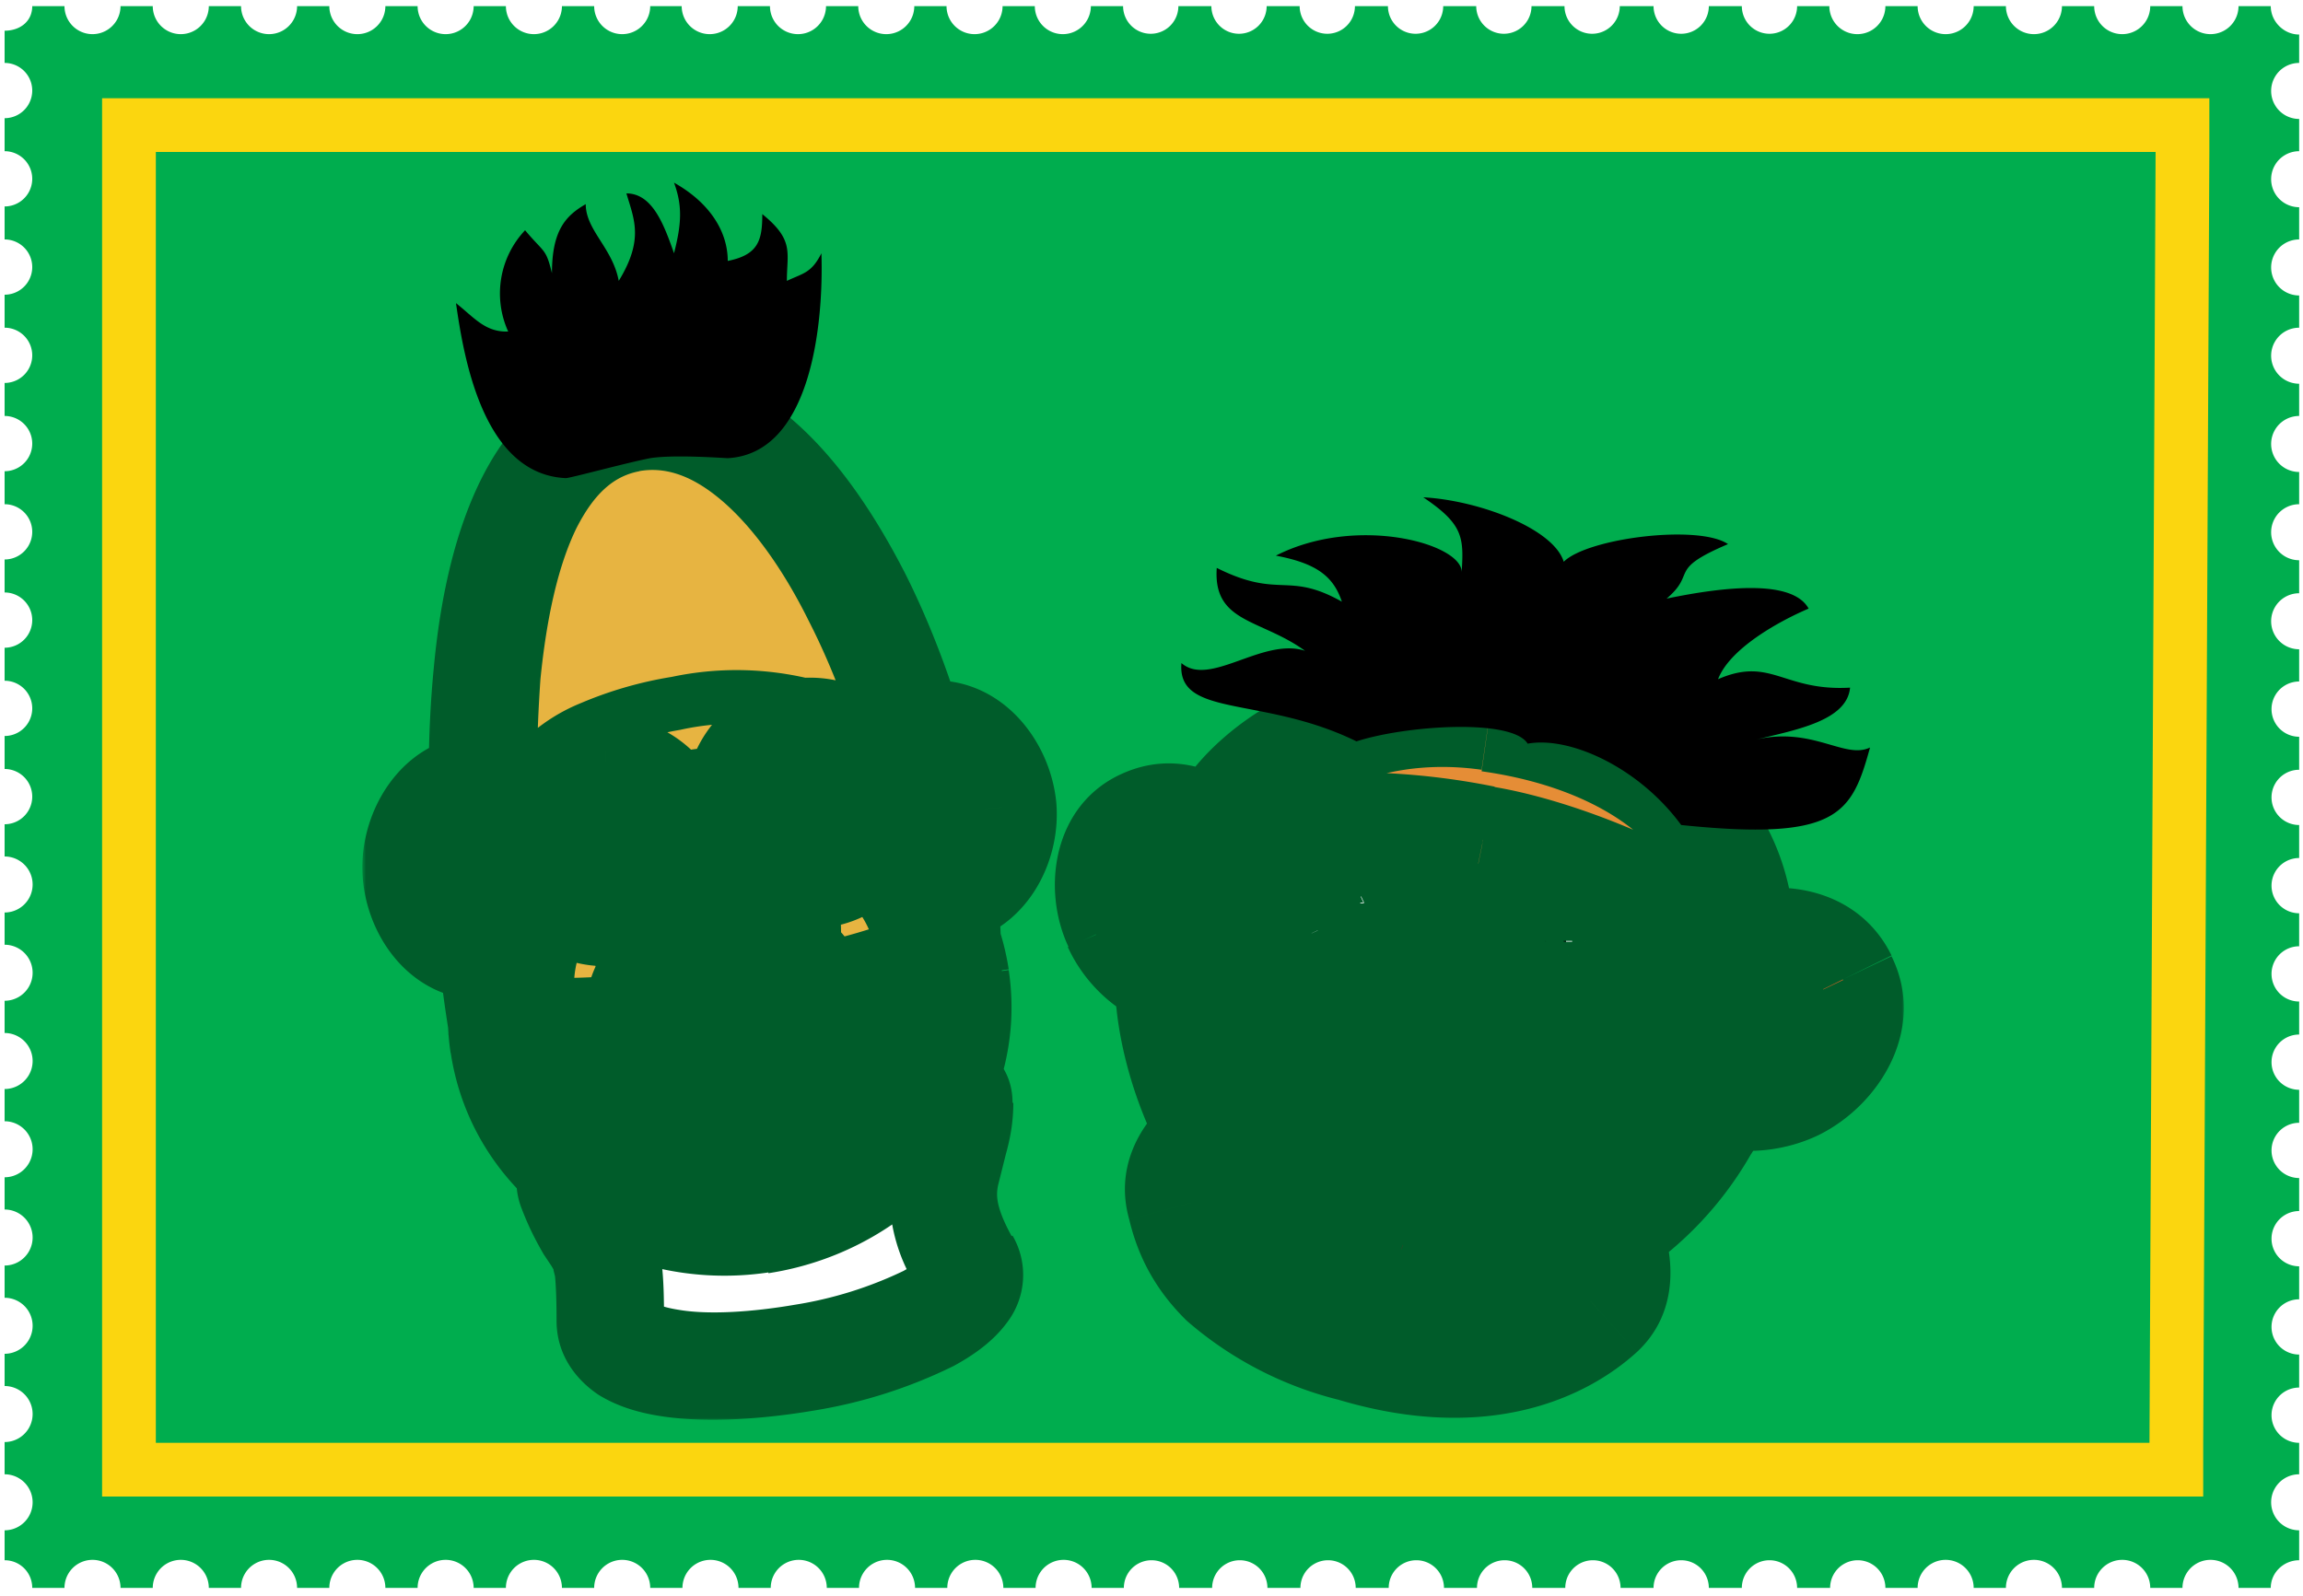 <svg xmlns="http://www.w3.org/2000/svg" width="300" height="208" fill="none">
  <defs>
    <filter id="gggrain-filter" x="-20%" y="-20%" width="140%" height="140%" filterUnits="objectBoundingBox" primitiveUnits="userSpaceOnUse" color-interpolation-filters="sRGB">
      <feTurbulence type="fractalNoise" baseFrequency="1.13" numOctaves="2" seed="2" stitchTiles="stitch" x="0%" y="0%" width="100%" height="100%" result="turbulence"></feTurbulence>
      <feColorMatrix type="saturate" values="0" x="0%" y="0%" width="100%" height="100%" in="turbulence" result="colormatrix"></feColorMatrix>
      <feComponentTransfer x="0%" y="0%" width="100%" height="100%" in="colormatrix" result="componentTransfer">
        <feFuncR type="linear" slope="3"></feFuncR>
        <feFuncG type="linear" slope="3"></feFuncG>
        <feFuncB type="linear" slope="3"></feFuncB>
      </feComponentTransfer>
      <feColorMatrix x="0%" y="0%" width="100%" height="100%" in="componentTransfer" result="colormatrix2" type="matrix" values="1 0 0 0 0
          0 1 0 0 0
          0 0 1 0 0
          0 0 0 18 -10"></feColorMatrix>
    </filter>
  </defs>


  <path fill="#00AD4E" d="M84.7.8a3.6 3.6 0 0 1-7.3 0h-4.2a3.6 3.6 0 0 1-7.3 0h-4.2a3.6 3.6 0 1 1-7.3 0h-4.2a3.6 3.6 0 1 1-7.3 0h-4.2a3.6 3.6 0 0 1-7.3 0h-4.2a3.6 3.6 0 1 1-7.3 0h-4.2a3.6 3.6 0 0 1-7.3 0H4.2C4.2 2.8 2.6 4 .6 4v4.2a3.6 3.6 0 0 1 0 7.2v4.3a3.6 3.6 0 0 1 0 7.2v4.3a3.6 3.6 0 0 1 0 7.2v4.3a3.6 3.6 0 0 1 0 7.2v4.3a3.6 3.6 0 1 1 0 7.2v4.3a3.6 3.6 0 0 1 0 7.2v4.3a3.6 3.6 0 1 1 0 7.2v4.3a3.6 3.6 0 1 1 0 7.2v4.3a3.6 3.6 0 0 1 0 7.2v4.2a3.6 3.6 0 1 1 0 7.3v4.2a3.6 3.6 0 0 1 0 7.3v4.2a3.6 3.6 0 1 1 0 7.3v4.2a3.6 3.6 0 1 1 0 7.3v4.2a3.6 3.6 0 0 1 0 7.3v4.2a3.6 3.6 0 1 1 0 7.3v4.2a3.6 3.6 0 0 1 0 7.3v4.2a3.6 3.6 0 1 1 0 7.3v3.9c2 0 3.6 1.6 3.6 3.6h4.2a3.6 3.6 0 0 1 7.3 0h4.2a3.6 3.6 0 0 1 7.3 0h4.2a3.6 3.6 0 0 1 7.3 0h4.2a3.6 3.6 0 0 1 7.3 0h4.2a3.6 3.6 0 0 1 7.3 0h4.2a3.6 3.6 0 0 1 7.3 0h4.2a3.6 3.6 0 0 1 7.3 0h4.2a3.6 3.6 0 0 1 7.3 0h4.2a3.6 3.6 0 0 1 7.3 0h4.2a3.6 3.6 0 1 1 7.3 0h4.2a3.6 3.6 0 1 1 7.3 0h4.2a3.6 3.6 0 0 1 7.3 0h4.2a3.6 3.6 0 1 1 7.2 0h4.3a3.6 3.6 0 0 1 7.2 0h4.3a3.6 3.6 0 1 1 7.2 0h4.3a3.6 3.6 0 0 1 7.2 0h4.3a3.6 3.6 0 1 1 7.2 0h4.3a3.6 3.6 0 0 1 7.2 0h4.3a3.6 3.6 0 1 1 7.2 0h4.3a3.6 3.6 0 0 1 7.2 0h4.3a3.6 3.6 0 1 1 7.2 0h4.2a3.6 3.6 0 1 1 7.3 0h4.2a3.6 3.6 0 1 1 7.3 0h4.2a3.6 3.6 0 1 1 7.3 0h4.2a3.6 3.6 0 1 1 7.3 0h4.2c0-2 1.7-3.6 3.7-3.6v-3.9a3.6 3.6 0 0 1 0-7.3V188a3.6 3.6 0 1 1 0-7.2v-4.3a3.6 3.6 0 0 1 0-7.2V165a3.6 3.6 0 1 1 0-7.2v-4.3a3.6 3.6 0 0 1 0-7.2V142a3.6 3.6 0 1 1 0-7.2v-4.3a3.6 3.6 0 1 1 0-7.2V119a3.6 3.6 0 0 1 0-7.2v-4.3a3.6 3.6 0 1 1 0-7.2V96a3.6 3.6 0 0 1 0-7.2v-4.2a3.6 3.6 0 0 1 0-7.3V73a3.6 3.6 0 0 1 0-7.3v-4.2a3.6 3.6 0 0 1 0-7.3v-4.2a3.6 3.6 0 0 1 0-7.3v-4.2a3.6 3.6 0 0 1 0-7.3v-4.2a3.6 3.6 0 0 1 0-7.3v-4.2a3.6 3.6 0 0 1 0-7.3V4.5c-2 0-3.7-1.7-3.7-3.7h-4.2a3.6 3.6 0 1 1-7.3 0h-4.2a3.6 3.6 0 0 1-7.3 0h-4.2a3.6 3.6 0 1 1-7.3 0h-4.2a3.6 3.6 0 0 1-7.3 0h-4.2a3.6 3.6 0 0 1-7.3 0h-4.2a3.6 3.6 0 0 1-7.2 0h-4.3a3.6 3.6 0 0 1-7.2 0H211a3.6 3.6 0 0 1-7.2 0h-4.3a3.6 3.6 0 0 1-7.2 0H188a3.6 3.6 0 1 1-7.2 0h-4.3a3.6 3.6 0 0 1-7.2 0H165a3.6 3.6 0 1 1-7.2 0h-4.3a3.6 3.6 0 0 1-7.2 0h-4.2a3.6 3.6 0 1 1-7.3 0h-4.2a3.6 3.6 0 0 1-7.3 0h-4.2a3.6 3.6 0 1 1-7.3 0h-4.2a3.6 3.6 0 0 1-7.3 0h-4.2a3.6 3.6 0 0 1-7.3 0h-4.2Z"/>
  <path stroke="#FBD60F" stroke-width="7" d="M16.8 16.3h267.5v3.5l-.8 168.2v3.5H16.8V16.3Z"/>
  <mask id="a" width="201" height="139" x="47.2" y="46.2" fill="#000" maskUnits="userSpaceOnUse">
    <path fill="#fff" d="M47.2 46.2h201v139h-201z"/>
    <path d="M74.5 155c3.6 9 5 4.6 5 17.1 0 12.5 52 2.7 46.2-7.6-5.8-10.3-.8-12.8-.8-20.8s-54 2.2-50.4 11.3ZM71.6 113c0 5.7-4 10.3-8.7 10.3-4.9 0-8.7-4.6-8.7-10.3 0-5.7 3.8-10.3 8.7-10.3 4.8 0 8.7 4.6 8.7 10.3ZM130.6 105.2c.5 5.6-3 10.5-7.8 11-4.8.4-9-3.9-9.6-9.5-.4-5.7 3-10.6 7.8-11 4.8-.4 9 3.8 9.6 9.5Z"/>
    <path d="M124.4 127.3c2.3 15-9 29.1-25.3 31.5-16.3 2.5-31.3-7.7-33.5-22.7-2.3-15 9-29 25.3-31.5 16.3-2.4 31.3 7.7 33.5 22.7Z"/>
    <path d="M120.7 122.6c2 12.1-8.3 23.8-23 26.1C83.3 151 69.9 143.1 68 131c-2-12 8.3-23.8 23-26 14.5-2.4 28 5.6 29.8 17.7Z"/>
    <path d="M106 129.6c.5 4.4-4.2 8.7-10.4 9.4-6.2.8-11.7-2.2-12.3-6.7-.5-4.4 4.1-8.7 10.3-9.4 6.3-.8 11.8 2.2 12.3 6.7Z"/>
    <path d="M103 137.1c0 5.9-3.4 10.7-7.7 10.8-4.4.1-8-4.5-8.2-10.4-.1-5.9 3.3-10.7 7.7-10.8 4.3-.1 8 4.5 8.1 10.4Z"/>
    <path d="M65.4 133.6c12 3 47.6-3 58.1-9.2 0-26.7-17.5-74.2-41.5-69.9-24 4.4-20 58-16.6 79.1Z"/>
    <path d="M114.8 104.6a9.3 9.3 0 1 1-18.6 0 9.3 9.3 0 0 1 18.6 0ZM153.8 157c-1.9-6.8 6.1-10.5 6.1-10.5l48.6 12.2s4.8 7.9 0 12.3-15.1 9.8-32 4.7c-17-5.1-20.8-11.8-22.7-18.6ZM240.1 127.7c2.4 4.8-.4 11-6.3 13.9-5.8 2.8-12.5 1.3-14.8-3.5-2.4-4.8.4-11 6.3-14 5.8-2.8 12.5-1.2 14.8 3.6ZM158 126.8c-4.5 2-10-.8-12.5-6.2-2.4-5.4-.8-11.4 3.6-13.4s10 .8 12.4 6.2c2.5 5.4.9 11.4-3.6 13.4Z"/>
    <path d="M230.9 134.6c2.8-11-23.3-22.7-37.7-25.1-12.5-2.6-39.5-4.2-43 9-1.7 6.7 1.5 5.7 2.3 12.8 1.6 14.2 11.3 31.4 28.2 35 14.7 3 31.2-3.1 41.5-19.7 3.2-5.2 6.6-3.9 8.7-12ZM88.2 109.7a9.3 9.3 0 1 1-18.6 0 9.3 9.3 0 0 1 18.6 0Z"/>
    <path d="M102.4 119.2c1 6.8-2.3 12.9-7.3 13.7-5.1.7-10-4.1-11.1-11-1-6.7 2.2-12.8 7.3-13.6 5-.8 10 4 11 10.9ZM84.6 109.7a3.6 3.6 0 1 1-7.3 0 3.6 3.6 0 0 1 7.3 0ZM107.5 106a3.6 3.6 0 1 1-7.3 0 3.6 3.6 0 0 1 7.3 0ZM182.6 162.8c-18.9-3.2-27.7-26-26-36.7l64 12.3c-3.2 12.4-19.1 27.7-38 24.4Z"/>
    <path d="M197.3 143.3c-2.3 8.3-9.2 13.5-15.4 11.8-6.2-1.8-9.3-10-6.9-18.2 2.4-8.3 9.3-13.5 15.5-11.8 6.1 1.8 9.2 10 6.8 18.2Z"/>
    <path d="M186 141.4c24.3 6.5 42.7-.9 44.5-8.6 1.2-5.2-3.7-5.3-3.7-9.7 0-17.8-15.4-27-32.8-29.6-17.5-2.5-30.5 6-35 13.6-3 5.4-4.8 2.7-6.3 9.4-1.5 6.2 3.6 17 33.4 25Z"/>
    <path d="M208.5 121c3 3.7 3.3 8.6.5 11-2.8 2.3-7.6 1.1-10.7-2.6-3-3.7-3.3-8.6-.5-11 2.8-2.3 7.6-1.1 10.7 2.6ZM180.7 124.4c-4.4 2-9.2.9-10.7-2.4s.8-7.7 5.2-9.7c4.5-2 9.2-.9 10.8 2.4 1.5 3.4-.9 7.7-5.3 9.7Z"/>
    <path d="M197.7 132.5c-1.5 5.7-6.7 9.2-11.7 7.9-5-1.3-7.8-7-6.3-12.6 1.4-5.6 6.7-9.1 11.6-7.8 5 1.3 7.9 7 6.4 12.5ZM184.2 117.6a3.1 3.1 0 1 1-6.2 0 3.1 3.1 0 0 1 6.2 0ZM204 122.7a3.1 3.1 0 1 1-6.2 0 3.1 3.1 0 0 1 6.2 0Z"/>
  </mask>
  <path fill="#fff" d="M74.5 155c3.6 9 5 4.6 5 17.1 0 12.5 52 2.7 46.2-7.6-5.8-10.3-.8-12.8-.8-20.8s-54 2.2-50.4 11.3Z"/>
  <path fill="#E7B441" d="M71.6 113c0 5.7-4 10.3-8.7 10.3-4.9 0-8.7-4.6-8.7-10.3 0-5.7 3.8-10.3 8.7-10.3 4.8 0 8.7 4.6 8.7 10.3ZM130.6 105.2c.5 5.6-3 10.5-7.8 11-4.8.4-9-3.9-9.6-9.5-.4-5.7 3-10.6 7.8-11 4.8-.4 9 3.8 9.6 9.5Z"/>
  <path fill="#E7B441" d="M124.4 127.3c2.3 15-9 29.1-25.3 31.5-16.3 2.5-31.3-7.7-33.5-22.7-2.3-15 9-29 25.3-31.5 16.3-2.4 31.3 7.7 33.5 22.7Z"/>
  <path fill="#AA010C" d="M120.7 122.6c2 12.1-8.3 23.8-23 26.1C83.3 151 69.9 143.1 68 131c-2-12 8.3-23.8 23-26 14.5-2.4 28 5.6 29.8 17.7Z"/>
  <path fill="#000" d="M106 129.6c.5 4.4-4.2 8.7-10.4 9.4-6.2.8-11.7-2.2-12.3-6.7-.5-4.4 4.1-8.7 10.3-9.4 6.3-.8 11.8 2.2 12.3 6.7Z"/>
  <path fill="#E03A68" d="M103 137.1c0 5.9-3.4 10.7-7.7 10.8-4.4.1-8-4.5-8.2-10.4-.1-5.9 3.3-10.7 7.7-10.8 4.3-.1 8 4.5 8.1 10.4Z"/>
  <path fill="#E7B441" d="M65.4 133.6c12 3 47.6-3 58.1-9.2 0-26.7-17.5-74.2-41.5-69.9-24 4.4-20 58-16.6 79.1Z"/>
  <path fill="#F0F0F0" d="M114.8 104.6a9.3 9.3 0 1 1-18.6 0 9.3 9.3 0 0 1 18.6 0Z"/>
  <path fill="#F0E353" d="M153.8 157c-1.9-6.8 6.1-10.5 6.1-10.5l48.6 12.2s4.8 7.9 0 12.3-15.1 9.8-32 4.7c-17-5.1-20.8-11.8-22.7-18.6Z"/>
  <path fill="#C66224" d="M240.1 127.7c2.4 4.8-.4 11-6.3 13.9-5.8 2.8-12.5 1.3-14.8-3.5-2.4-4.8.4-11 6.3-14 5.8-2.8 12.5-1.2 14.8 3.6ZM158 126.8c-4.5 2-10-.8-12.5-6.2-2.4-5.4-.8-11.4 3.6-13.4s10 .8 12.4 6.2c2.5 5.4.9 11.4-3.6 13.4Z"/>
  <path fill="#E58D36" d="M230.9 134.6c2.8-11-23.3-22.7-37.7-25.1-12.5-2.6-39.5-4.2-43 9-1.7 6.7 1.5 5.7 2.3 12.8 1.6 14.2 11.3 31.4 28.2 35 14.7 3 31.2-3.1 41.5-19.7 3.2-5.2 6.6-3.9 8.7-12Z"/>
  <path fill="#F0F0F0" d="M88.2 109.7a9.3 9.3 0 1 1-18.6 0 9.3 9.3 0 0 1 18.6 0Z"/>
  <path fill="#E86204" d="M102.4 119.2c1 6.8-2.3 12.9-7.3 13.7-5.1.7-10-4.1-11.1-11-1-6.7 2.2-12.8 7.3-13.6 5-.8 10 4 11 10.9Z"/>
  <path fill="#000" d="M84.6 109.7a3.6 3.6 0 1 1-7.3 0 3.6 3.6 0 0 1 7.3 0ZM107.5 106a3.6 3.6 0 1 1-7.3 0 3.6 3.6 0 0 1 7.3 0Z"/>
  <path fill="#B20116" d="M182.6 162.8c-18.9-3.2-27.7-26-26-36.7l64 12.3c-3.2 12.4-19.1 27.7-38 24.4Z"/>
  <path fill="#EF537D" d="M197.3 143.3c-2.3 8.3-9.2 13.5-15.4 11.8-6.2-1.8-9.3-10-6.9-18.2 2.4-8.3 9.3-13.5 15.5-11.8 6.1 1.8 9.2 10 6.8 18.2Z"/>
  <path fill="#E58D36" d="M186 141.4c24.3 6.5 42.7-.9 44.5-8.6 1.2-5.2-3.7-5.3-3.7-9.7 0-17.8-15.4-27-32.8-29.6-17.5-2.5-30.5 6-35 13.6-3 5.4-4.8 2.7-6.3 9.4-1.5 6.2 3.6 17 33.4 25Z"/>
  <path fill="#fff" d="M208.5 121c3 3.7 3.3 8.6.5 11-2.8 2.3-7.6 1.1-10.7-2.6-3-3.7-3.3-8.6-.5-11 2.8-2.3 7.6-1.1 10.7 2.6ZM180.7 124.4c-4.4 2-9.2.9-10.7-2.4s.8-7.7 5.2-9.7c4.5-2 9.2-.9 10.8 2.4 1.5 3.4-.9 7.7-5.3 9.7Z"/>
  <path fill="#CF061A" d="M197.7 132.5c-1.5 5.7-6.7 9.2-11.7 7.9-5-1.3-7.8-7-6.3-12.6 1.4-5.6 6.7-9.1 11.6-7.8 5 1.3 7.9 7 6.4 12.5Z"/>
  <path fill="#000" d="M184.2 117.6a3.1 3.1 0 1 1-6.2 0 3.1 3.1 0 0 1 6.2 0ZM204 122.7a3.1 3.1 0 1 1-6.2 0 3.1 3.1 0 0 1 6.2 0Z"/>
  <path fill="#005C2A" d="M66.9 97.8a3.5 3.5 0 0 0 5.4 4.4l-5.4-4.4Zm2.7 2.2 2.7 2.2c1.1-1.4 3.2-2.8 6.2-4.1a44 44 0 0 1 10.1-3 34 34 0 0 1 19.7 1.5l1.6-3 1.6-3.2a40.7 40.7 0 0 0-24-2.2 51 51 0 0 0-11.8 3.4 23.6 23.6 0 0 0-8.8 6.2l2.7 2.2Zm-4.2 33.6-7 1.1.8 4.6 4.5 1.1 1.7-6.8Zm58.1-9.2 3.5 6 3.5-2v-4h-7Zm36.4 22 1.7-6.7-2.4-.6-2.3 1 3 6.4Zm48.6 12.3 6-3.6-1.5-2.5-2.8-.7-1.7 6.8Zm-15.3-49.2-1.4 6.8h.1l.2.1 1.1-7Zm37.7 25.1L224 133l6.8 1.7Zm-80.6-16.1-6.8-1.8 6.8 1.8Zm30.4 47.7-1.5 6.9 1.5-6.9Zm-28.2-34.9 7-.8-7 .8Zm69.7 15.3 6 3.7-6-3.7ZM156.6 126l1.3-6.9-7.2-1.4-1 7.2 6.9 1Zm26 36.7 1.2-6.9-1.2 7Zm38-24.4 6.8 1.8 2-7.2-7.4-1.4-1.3 6.8Zm9.9-5.6 6.8 1.6-6.8-1.6Zm-44.4 8.6 1.8-6.7-1.8 6.7Zm-33.4-25-6.8-1.5 6.8 1.6Zm6.4-9.3 6 3.5-6-3.5ZM194 93.5l-1 7 1-7ZM74.5 155l-6.5 2.6c1 2.6 2 4.4 2.8 5.8l1 1.5.3.5v.1l.2.8c.1 1 .2 2.8.2 5.8h14c0-6-.2-9.7-1.9-13l-1-1.8-.8-1.2a24 24 0 0 1-1.8-3.7l-6.5 2.6Zm5 17.1h-7c0 4.5 2.6 7.7 5.4 9.6 2.7 1.7 5.8 2.5 8.7 2.9 5.7.8 12.9.3 19.4-.8a64.3 64.3 0 0 0 18.2-5.8c2.4-1.3 5.1-3.1 7-5.7a10.2 10.2 0 0 0 .7-11.3l-6.2 3.5-6 3.4a3.8 3.8 0 0 1 0-3.6c0-.1-.4.4-2 1.3a51 51 0 0 1-14.1 4.4c-5.8 1-11.3 1.3-15 .7-2-.3-2.9-.7-3-.8l.4.6c.4.5.5 1.1.5 1.6h-7Zm46.2-7.6 6.1-3.4c-2.2-4-2-5.5-1.8-6.6l1-4c.5-1.8 1-4 1-6.8h-14c0 1.2-.2 2.3-.5 3.5a22.5 22.5 0 0 0 2.1 20.8l6.1-3.5Zm-.8-20.8h7c0-6-5.2-8.3-7.1-8.9-2.5-.8-5.5-1-8.2-1-5.7 0-12.8.9-19.7 2.3a92.1 92.1 0 0 0-19 5.8 25.3 25.3 0 0 0-7.3 4.7c-2 2-4.6 6-2.6 11l6.5-2.6 6.5-2.6c1 2.7-.7 4.4-.4 4.1.2-.2 1.1-1 3.2-1.9 3.8-1.8 9.7-3.5 16-4.8 6.2-1.3 12.3-2 16.7-2 2.3 0 3.5.2 4 .4 1 .3-2.6-.5-2.6-4.5h7ZM71.6 113h-7c0 1.3-.5 2.2-1 2.8-.4.5-.7.5-.7.5v14c9.7 0 15.7-8.9 15.7-17.3h-7Zm-8.7 10.3v-7c-.1 0-.4 0-.9-.5-.4-.6-.8-1.5-.8-2.8h-14c0 8.4 6 17.3 15.7 17.3v-7ZM54.2 113h7c0-1.2.4-2.2.8-2.7.5-.6.8-.6.9-.6v-14c-9.8 0-15.7 9-15.7 17.3h7Zm8.7-10.3v7s.3 0 .8.6c.4.5.9 1.5.9 2.7h14c0-8.4-6-17.3-15.7-17.3v7Zm67.7 2.5-7 .6c.1 1.2-.2 2.2-.6 2.8-.4.5-.8.6-.8.6l.6 7 .6 7c9.7-1 14.9-10.3 14.2-18.6l-7 .6Zm-7.8 11-.6-7s-.4 0-.9-.5-1-1.4-1-2.6l-7 .6-7 .6c.7 8.3 7.4 16.7 17.1 15.8l-.6-7Zm-9.6-9.5 7-.6c0-1.3.3-2.3.7-2.9.4-.5.7-.5.7-.6l-.6-7-.6-6.9c-9.7.8-14.9 10.2-14.1 18.6l7-.6Zm7.8-11 .6 7s.4 0 .9.4c.5.5 1 1.4 1.1 2.7l7-.6 7-.6c-.8-8.4-7.5-16.7-17.2-15.9l.6 7Zm3.4 31.6-6.9 1C119.1 139 111 150 98 152l1 7 1.1 6.9c19.5-3 34.2-20.2 31.3-39.5l-7 1Zm-25.3 31.5-1-6.9c-13 2-24-6.2-25.6-16.8l-7 1-6.8 1c2.9 19.4 21.9 31.6 41.4 28.7l-1-7Zm-33.5-22.7 6.9-1c-1.6-10.6 6.5-21.6 19.5-23.6l-1-6.9-1.1-7c-19.5 3-34.1 20.2-31.2 39.6l6.9-1Zm25.3-31.5 1 7c13-2 24 6.1 25.6 16.7l7-1 6.9-1c-3-19.4-22-31.6-41.5-28.6l1 6.9Zm29.8 18-6.9 1.1c1.1 7.2-5.1 16.2-17.1 18.1l1 7 1.2 6.9c17.1-2.8 31.4-17.1 28.7-34.2l-6.9 1.1Zm-23 26.1-1-6.9c-12 2-20.8-4.8-21.9-12l-7 1.1L61 132c2.7 17.1 20.7 26.4 37.9 23.7l-1.1-7ZM68 131l6.9-1c-1.1-7.2 5.1-16.3 17.1-18.2l-1-6.9-1.2-7C72.6 100.7 58.3 115 61 132l6.9-1Zm23-26 1 6.8c12-1.9 20.8 4.8 22 12l6.8-1.1 7-1c-2.8-17.2-20.8-26.4-38-23.7l1.1 7Zm15 24.7-7 .8c0-.6.4-.5-.3.1a7 7 0 0 1-3.8 1.6l.8 7 .8 6.9a21 21 0 0 0 11.6-5.1c3-2.8 5.5-7.1 4.9-12.2l-7 .9ZM95.6 139l-.8-7a7 7 0 0 1-4.1-.5c-.8-.5-.5-.6-.4 0l-7 .8-7 .9c.7 5 4 8.6 7.7 10.6 3.6 2 8 2.7 12.4 2.2l-.8-7Zm-12.3-6.7 7-.8c0 .6-.3.5.4-.1a7 7 0 0 1 3.8-1.6l-.9-7-.8-6.9a21 21 0 0 0-11.6 5.1c-3 2.8-5.4 7.1-4.8 12.2l7-.9Zm10.3-9.4.9 7a7 7 0 0 1 4 .5c.9.5.5.6.5 0l7-.8 6.9-.9c-.6-5-4-8.6-7.6-10.6a21 21 0 0 0-12.5-2.2l.8 7ZM103 137l-7 .2c0 1.6-.4 2.7-.8 3.3-.5.6-.5.3 0 .3l.2 7 .1 7a14 14 0 0 0 11.1-6.2c2.3-3.3 3.5-7.5 3.4-11.7l-7 .1ZM95.3 148l-.2-7c.5 0 .5.3 0-.3s-1-1.7-1-3.3l-7 .2-7 .2c.1 4.2 1.5 8.4 4 11.6a14 14 0 0 0 11.3 5.6l-.1-7ZM87 137.5l7-.2c0-1.6.4-2.7.8-3.3.5-.6.6-.3 0-.3l-.1-7-.2-7a14 14 0 0 0-11 6.2 19.6 19.6 0 0 0-3.5 11.8l7-.2Zm7.7-10.8.1 7c-.5 0-.4-.3 0 .3.5.6 1 1.7 1 3.3l7-.2 7-.1c0-4.3-1.5-8.5-4-11.7a14 14 0 0 0-11.3-5.6l.2 7Zm-29.4 7-1.7 6.7c4 1 9.3 1.2 14.7.9a161.2 161.2 0 0 0 35.1-5.7 60 60 0 0 0 13.5-5.1l-3.5-6-3.5-6.1c-1.8 1-5.3 2.4-10.2 3.7a155 155 0 0 1-32.1 5.2c-5 .3-8.7 0-10.6-.5l-1.7 6.8Zm58.1-9.3h7c0-14.5-4.7-34.2-12.5-49.7-4-7.8-8.9-15.1-14.9-20.2-6-5.2-13.7-8.4-22.3-6.9l1.2 7 1.3 6.8c3.3-.6 6.8.4 10.8 3.8 4 3.4 8 8.9 11.4 15.8 7 13.7 11 31.2 11 43.4h7ZM82 54.5l-1.2-6.9c-9 1.6-14.7 7.9-18.2 15s-5.3 15.8-6.1 24.5c-1.7 17.4.2 36.7 2 47.6l6.9-1 7-1.2a191.4 191.4 0 0 1-2-44c.8-8 2.3-14.8 4.7-19.7 2.4-4.7 5-6.8 8.2-7.4L82 54.5Zm32.8 50.1h-7c0 1.3-1 2.4-2.3 2.4v14c9 0 16.3-7.4 16.3-16.4h-7Zm-9.3 9.4v-7c-1.2 0-2.3-1-2.3-2.4h-14c0 9 7.3 16.4 16.3 16.4v-7Zm-9.3-9.4h7c0-1.2 1-2.3 2.3-2.3v-14c-9 0-16.3 7.3-16.3 16.3h7Zm9.3-9.3v7c1.3 0 2.3 1 2.3 2.3h14c0-9-7.3-16.3-16.3-16.3v7Zm48.3 61.8 6.8-1.9s-.3-.2.6-1a7.7 7.7 0 0 1 1.7-1.4l-3-6.3-3-6.4a5.1 5.1 0 0 0-.6.4 21.5 21.5 0 0 0-5.1 3.8c-2.7 2.7-6 7.9-4.1 14.6l6.7-1.8Zm6.1-10.6-1.7 6.8 48.6 12.2 1.7-6.8 1.7-6.8-48.6-12.2-1.7 6.8Zm48.6 12.2-6 3.7a9.8 9.8 0 0 1 1 2.4c.3 1.6-.2 1.4.3 1l4.7 5.2 4.7 5.2c5.2-4.8 4.7-11.2 3.9-14.6a24.1 24.1 0 0 0-2.5-6.3l-.1-.1v-.1l-6 3.6Zm0 12.3-4.7-5.2c-3.1 2.8-10.9 7.5-25.4 3.2l-2 6.7-2 6.7c19.5 5.8 32.3-.3 38.8-6.2l-4.7-5.2Zm-32 4.7 2-6.7c-8-2.4-12-4.9-14.2-7-2-2-3-4-3.7-6.8l-6.8 1.9-6.7 1.8c1 4.2 3 8.8 7.5 13.2a47.7 47.7 0 0 0 19.8 10.3l2-6.7Zm63.6-48-6.3 3c.1.3.3.8-.1 1.8-.5 1-1.4 2-3 2.8l3.1 6.3 3.1 6.3c8.1-4 14.1-14 9.5-23.3l-6.3 3Zm-6.3 13.9-3-6.3c-1.6.8-3 .8-4.1.6-1-.2-1.3-.7-1.5-1l-6.2 3.2-6.3 3c4.6 9.4 16.1 10.7 24.2 6.8l-3-6.3ZM219 138l6.2-3.1c0-.2-.2-.8.2-1.7.4-1 1.4-2 3-2.8l-3.1-6.3-3.1-6.3c-8.1 4-14.1 14-9.5 23.3l6.3-3.1Zm6.3-14 3 6.4c1.6-.8 3-.9 4.1-.6 1 .2 1.3.7 1.4.9l6.3-3.1 6.3-3.1c-4.6-9.4-16.1-10.7-24.2-6.7l3 6.3Zm-67.4 2.7-2.9-6.4h-.2a2 2 0 0 1-.7-.2 5 5 0 0 1-2.2-2.5l-6.4 3-6.4 2.8c3.5 7.7 12.6 13.7 21.7 9.7l-2.9-6.4Zm-12.4-6.2 6.4-2.9a5 5 0 0 1-.4-3.2c0-.4.2-.6.3-.7l.2-.2-2.9-6.4-2.9-6.3c-9 4-10.6 15-7 22.6l6.3-2.9Zm3.6-13.4 2.9 6.4h.2l.8.2a5 5 0 0 1 2.2 2.5l6.3-3 6.4-2.8c-3.5-7.7-12.6-13.7-21.7-9.6l2.9 6.3Zm12.4 6.2-6.3 2.9a5 5 0 0 1 .4 3.2 2 2 0 0 1-.4.7l-.2.2 3 6.4 2.8 6.4c9-4.1 10.6-15 7.1-22.7l-6.4 2.9Zm31.7-4-1.1 7c6.3 1 15.6 4.3 22.9 8.5 3.6 2.1 6.3 4.2 7.8 6 1.6 1.9 1.2 2.4 1.3 2l6.8 1.7 6.8 1.8c1.4-6-1.2-11-4.2-14.5-3-3.6-7.2-6.6-11.5-9.1-8.7-5-19.6-8.9-27.6-10.2l-1.2 6.9Zm-43 9 6.9 1.9c.2-.9.8-1.9 2.8-3 2.1-1 5.3-1.9 9.2-2.3a80 80 0 0 1 22.7 1.3l1.4-6.8 1.5-6.9a94 94 0 0 0-27-1.5c-5 .5-10 1.6-14.2 3.8-4.4 2.3-8.5 6-10 11.8l6.8 1.8Zm30.5 47.8 1.4-6.8c-12.8-2.7-21.2-16.3-22.7-28.9l-7 .8-6.9.8c1.9 15.8 12.8 36.6 33.7 41l1.5-6.9Zm-28.2-34.9 7-.8c-.6-4.9-2.2-7.5-2.7-8.6-.1-.3 0-.2 0 0l.3-1.6-6.8-1.8-6.8-1.8c-.5 2.1-.8 4-.7 6 .1 2.2.7 3.7 1.2 5 .9 1.8 1.3 2.2 1.5 4.4l7-.8Zm78.4 3.3L224 133a10 10 0 0 1-1 2.7l-.8.9c-.6.6-3.7 2.7-6 6.4l6 3.7 5.9 3.7c.9-1.5 1.1-1.3 3.4-3.4 2.6-2.3 4.7-5.2 6-10.5l-6.7-1.8Zm-8.7 12-6-3.7c-8.7 14.2-22.4 19-34.1 16.5l-1.4 6.8-1.5 6.9a46.4 46.4 0 0 0 49-22.8l-6-3.7Zm-134-37h-7c0 1.4-1 2.4-2.3 2.4v14c9 0 16.3-7.3 16.3-16.3h-7Zm-9.3 9.4v-7c-1.3 0-2.3-1-2.3-2.3h-14c0 9 7.3 16.3 16.3 16.3v-7Zm-9.3-9.3h7c0-1.3 1-2.3 2.3-2.3v-14c-9 0-16.3 7.3-16.3 16.3h7Zm9.3-9.3v7c1.3 0 2.3 1 2.3 2.3h14c0-9-7.3-16.3-16.3-16.3v7Zm23.5 18.8-7 1c.4 2 0 3.8-.6 4.8-.2.5-.5.7-.6.9a.6.6 0 0 1-.2 0l1 7 1.1 6.9c5.2-.8 9-4.3 11-8.2 2.2-4 2.9-8.8 2.2-13.5l-7 1ZM95 132.9l-1.1-7h-.2c-.1 0-.5-.2-.9-.6a7.8 7.8 0 0 1-2-4.4l-6.9 1-7 1.1c.8 4.8 3 9.1 6.1 12.3 3.2 3 7.8 5.3 13 4.5l-1-7Zm-11.1-11 7-1c-.4-2 0-3.7.5-4.7l.7-1h.1l-1-7-1-6.8c-5.3.8-9 4.2-11.1 8.2-2.1 4-2.9 8.7-2.1 13.4l6.9-1Zm7.3-13.6 1 6.9h.2l1 .7c.7.8 1.6 2.3 2 4.3l6.9-1 6.9-1.1c-.8-4.7-2.9-9-6-12.2a15.3 15.3 0 0 0-13-4.5l1 6.9Zm-6.7 1.4h-7c0-1.9 1.5-3.4 3.4-3.4v14c5.8 0 10.6-4.8 10.6-10.6h-7Zm-3.6 3.6v-7c1.8 0 3.3 1.5 3.3 3.4h-14c0 5.8 4.8 10.6 10.7 10.6v-7Zm-3.7-3.6h7c0 1.8-1.5 3.4-3.3 3.4V99c-5.9 0-10.7 4.7-10.7 10.6h7ZM81 106v7a3.4 3.4 0 0 1-3.4-3.4h14c0-5.9-4.8-10.6-10.6-10.6v7Zm26.5 0h-7c0-1.9 1.5-3.4 3.3-3.4v14c6 0 10.7-4.8 10.7-10.6h-7Zm-3.7 3.6v-7c2 0 3.4 1.5 3.4 3.4h-14c0 5.8 4.8 10.6 10.6 10.6v-7Zm-3.6-3.6h7c0 1.8-1.5 3.3-3.4 3.3v-14c-5.8 0-10.6 4.8-10.6 10.7h7Zm3.6-3.7v7a3.4 3.4 0 0 1-3.3-3.3h14c0-5.9-4.8-10.7-10.7-10.7v7Zm52.8 23.7-7-1a42.5 42.5 0 0 0 6.3 25.7c5 8.6 13.4 16.8 25.5 19l1.2-7 1.2-6.9a23.5 23.5 0 0 1-15.9-12.2c-3.7-6.5-5-13.2-4.4-16.6l-7-1Zm26 36.7-1.2 7c11.7 2 22.3-1.8 30.2-7.7a42 42 0 0 0 15.8-21.9l-6.7-1.8-6.8-1.7c-1.1 4.3-4.9 10-10.5 14.2-5.6 4-12.4 6.3-19.6 5l-1.2 7Zm38-24.4 1.4-6.8-64.1-12.4-1.3 6.9-1.3 6.8 64 12.4 1.4-6.9Zm-23.3 5-6.7-2c-.8 2.8-2.3 4.9-3.8 6-1.5 1.1-2.5 1-3 1l-2 6.7-1.8 6.7c5.7 1.6 11.2-.1 15.3-3.3 4.1-3.1 7.2-7.8 8.8-13.3l-6.8-1.9ZM182 155l2-6.8c-.6-.1-1.4-.6-2.1-2.4-.7-1.7-.9-4.2 0-7l-6.8-2-6.7-2c-1.6 5.5-1.4 11.2.4 16 1.8 4.8 5.6 9.3 11.3 10.9l1.9-6.7Zm-6.9-18.2 6.7 2c.8-2.9 2.4-5 3.9-6 1.4-1.2 2.5-1.2 3-1l1.9-6.8 1.9-6.7c-5.7-1.6-11.2.2-15.3 3.3a25.5 25.5 0 0 0-8.8 13.3l6.7 2Zm15.5-11.8-2 6.8c.5.1 1.4.6 2 2.4.7 1.7 1 4.3.1 7l6.8 2 6.7 2c1.5-5.5 1.4-11.2-.4-16a17.3 17.3 0 0 0-11.3-10.9l-2 6.7Zm40 7.7-6.8-1.6c0-.4 0 .3-1.6 1.4a22 22 0 0 1-7.1 3 55 55 0 0 1-27.1-1l-1.8 6.8-1.8 6.8c13.1 3.5 25 3.3 34.1 1 4.6-1.2 8.6-2.9 11.8-5.2a17 17 0 0 0 7.1-9.6l-6.8-1.6Zm-44.4 8.6 1.8-6.7a61 61 0 0 1-25.5-11.5c-3.4-3.2-3-5-3-5.1l-6.7-1.6-6.8-1.6c-1.5 6 .8 12.8 7 18.6 6 5.5 16 10.6 31.4 14.7l1.8-6.8Zm-33.4-25 6.8 1.7c.3-1.4.5-1.8.5-1.7l-.3.3.7-.5a18.3 18.3 0 0 0 4.7-5.6l-6-3.5-6-3.5-1 1.3-1.3 1c-1 .8-2 1.9-3 3.6-.9 1.6-1.5 3.4-2 5.4l6.9 1.6Zm6.4-9.3 6 3.5c3-4.9 13-12.3 27.8-10.2l1-6.9 1-6.9c-20-3-36 6.9-41.8 17l6 3.5ZM194 93.5l-1 7c7.9 1.1 14.8 3.7 19.6 7.5 4.5 3.7 7.2 8.5 7.2 15h14c0-11.2-5-19.8-12.5-25.9A55 55 0 0 0 195 86.6l-1 7Zm32.8 29.6h-7c0 5.3 3.5 8.5 4 9.1.5.5.2.3 0-.2-.2-.6 0-1-.1-.8l6.8 1.6 6.8 1.6c.6-2.4.5-4.7-.3-7-.7-2.1-2-3.6-2.6-4.4-1.6-1.8-.6-.8-.6 0h-7Zm-18.3-2.1-5.4 4.5c.7.8.9 1.5.9 1.8 0 .2 0 .1 0 0 0-.2.3-.5.5-.8l4.5 5.4 4.5 5.4c3.5-2.9 4.6-7 4.5-10.7-.2-3.6-1.7-7.2-4.1-10.1l-5.4 4.5Zm.5 11-4.5-5.5.8-.3h.1c-.3-.2-1-.5-1.7-1.3l-5.4 4.5-5.3 4.5c2.4 3 5.7 5 9.2 5.9 3.5.8 7.8.4 11.3-2.5l-4.5-5.4Zm-10.7-2.6 5.4-4.5c-.6-.8-.8-1.5-.8-1.8 0-.2 0-.1 0 0l-.6.7-4.5-5.3-4.5-5.4c-3.4 2.9-4.6 7-4.4 10.7.2 3.6 1.6 7.2 4 10.1l5.4-4.5Zm-.5-11 4.5 5.4c-.3.3-.6.4-.8.4-.2 0-.2 0 0 0 .2.1 1 .5 1.6 1.3l5.4-4.5 5.4-4.5c-2.5-3-5.7-5-9.3-5.9-3.5-.8-7.8-.4-11.3 2.5l4.5 5.4Zm-17.1 6-2.9-6.4c-1 .4-1.7.4-2 .3-.2 0-.1 0 0 0l.6.8-6.4 2.9-6.4 2.9c1.9 4 5.6 6.3 9.1 7 3.6.9 7.4.4 10.9-1.2l-3-6.3ZM170 122l6.4-3 .1 1c0 .1 0 .2 0 0 .2-.3.7-.8 1.6-1.3l-2.9-6.4-2.8-6.3a17.3 17.3 0 0 0-8.1 7.3 12.9 12.9 0 0 0-.7 11.6l6.4-3Zm5.2-9.7 3 6.4c.9-.4 1.6-.4 2-.3.1 0 0 0 0 0-.2-.2-.5-.4-.6-.8l6.3-2.9 6.4-2.8a12.9 12.9 0 0 0-9-7.2c-3.6-.8-7.5-.3-11 1.3l3 6.3Zm10.8 2.4-6.4 3c-.2-.4-.2-.7-.2-1 0-.1 0-.1 0 0-.2.3-.6.9-1.6 1.3l2.9 6.4 2.9 6.3c3.4-1.5 6.3-4.1 8-7.3 1.8-3.2 2.6-7.4.7-11.5l-6.4 2.8Zm11.7 17.8-6.8-1.7c-.3 1.2-1 2-1.6 2.4-.7.5-1.2.5-1.5.4l-1.8 6.8-1.8 6.7c9.5 2.5 18-4.2 20.3-12.8l-6.8-1.8Zm-11.7 7.9 1.8-6.8c-.4-.1-.8-.4-1.1-1-.4-.8-.6-1.8-.3-3l-6.7-1.8-6.8-1.8c-2.3 8.6 1.9 18.7 11.3 21.1l1.8-6.7Zm-6.3-12.6 6.7 1.8c.3-1.2 1-2 1.7-2.5.6-.4 1.1-.4 1.5-.3l1.7-6.8 1.8-6.8c-9.5-2.4-18 4.3-20.2 12.8l6.8 1.8Zm11.6-7.8-1.7 6.8c.3 0 .7.3 1 1 .4.7.6 1.8.3 3l6.8 1.7 6.8 1.8c2.2-8.6-2-18.6-11.4-21l-1.8 6.7Zm-7.1-2.4h-7c0-2.1 1.7-3.9 3.9-3.9v14c5.6 0 10-4.5 10-10h-7Zm-3.1 3.1v-7c2.1 0 3.9 1.8 3.9 4h-14c0 5.5 4.5 10 10 10v-7Zm-3.1-3h7c0 2.1-1.8 3.8-4 3.8v-14c-5.5 0-10 4.6-10 10.1h7Zm3-3.2v7a3.9 3.9 0 0 1-3.8-3.9h14c0-5.5-4.5-10-10.1-10v7Zm23 8.2h-7c0-2.2 1.7-4 3.9-4v14c5.5 0 10-4.4 10-10h-7Zm-3.1 3v-7c2.1 0 3.9 1.8 3.9 4h-14c0 5.6 4.5 10 10 10v-7Zm-3.1-3h7c0 2.1-1.8 3.9-4 3.9v-14c-5.5 0-10 4.5-10 10h7Zm3-3.1v7a3.9 3.9 0 0 1-3.8-4h14c0-5.5-4.6-10-10.1-10v7Z" mask="url(#a)"/>
  <path fill="#000" d="M59.4 39.5c1 7 3.5 22.3 14.3 22.8.6 0 7.9-2 11-2.6 3.1-.5 9.8 0 10.1 0 10.9-.6 12.5-17.6 12.2-26.7-1.3 2.6-2.4 2.6-4.5 3.6 0-3.7 1-5.3-3.2-8.7 0 3.4-.5 5.3-4.5 6.1 0-3.7-2.2-7.5-7-10.2 1.1 3 1 5.3 0 9.2-1.3-3.7-2.8-7.8-6.2-7.8 1 3.4 2.3 6-1 11.4-.8-4.3-4.3-6.6-4.3-10-2.6 1.5-4.4 3.4-4.4 9-.8-3.3-1-2.6-3.5-5.6a12 12 0 0 0-2.2 13.2c-3 .1-4.4-1.8-6.8-3.7ZM153.9 86.4c-.6 7.2 10.6 4.2 22.8 10.2 6.5-2.1 20.3-3 22.3.3 5.5-1 14.5 3.1 20 10.6 20.4 2.1 22.2-1.4 24.6-10.1-3.3 1.6-7.5-2.8-15-1 5.4-1.3 12-2.5 12.4-6.8-8.7.5-10.3-4.1-17.2-1.1 1.5-3.9 7.6-7.4 11.8-9.2-2.1-3.8-10.8-2.9-18.5-1.3 4-3.4 0-3.7 8-7.1-3.8-2.6-18.3-.8-21.4 2.3-1.3-4.3-11-8-18.3-8.4 5.2 3.5 5.3 5.2 5 9.8.2-3.7-13.6-7.6-24.2-2.2 5.3 1 7.5 2.7 8.6 6-7.1-4-8.1-.3-16.3-4.4-.5 7.2 5.7 6.6 11.5 10.8-5.5-1.8-12.4 4.8-16.1 1.6Z"/>



  <rect width="100%" height="100%" fill="transparent" filter="url(#gggrain-filter)" opacity="0.7" style="mix-blend-mode: soft-light"></rect>
</svg>